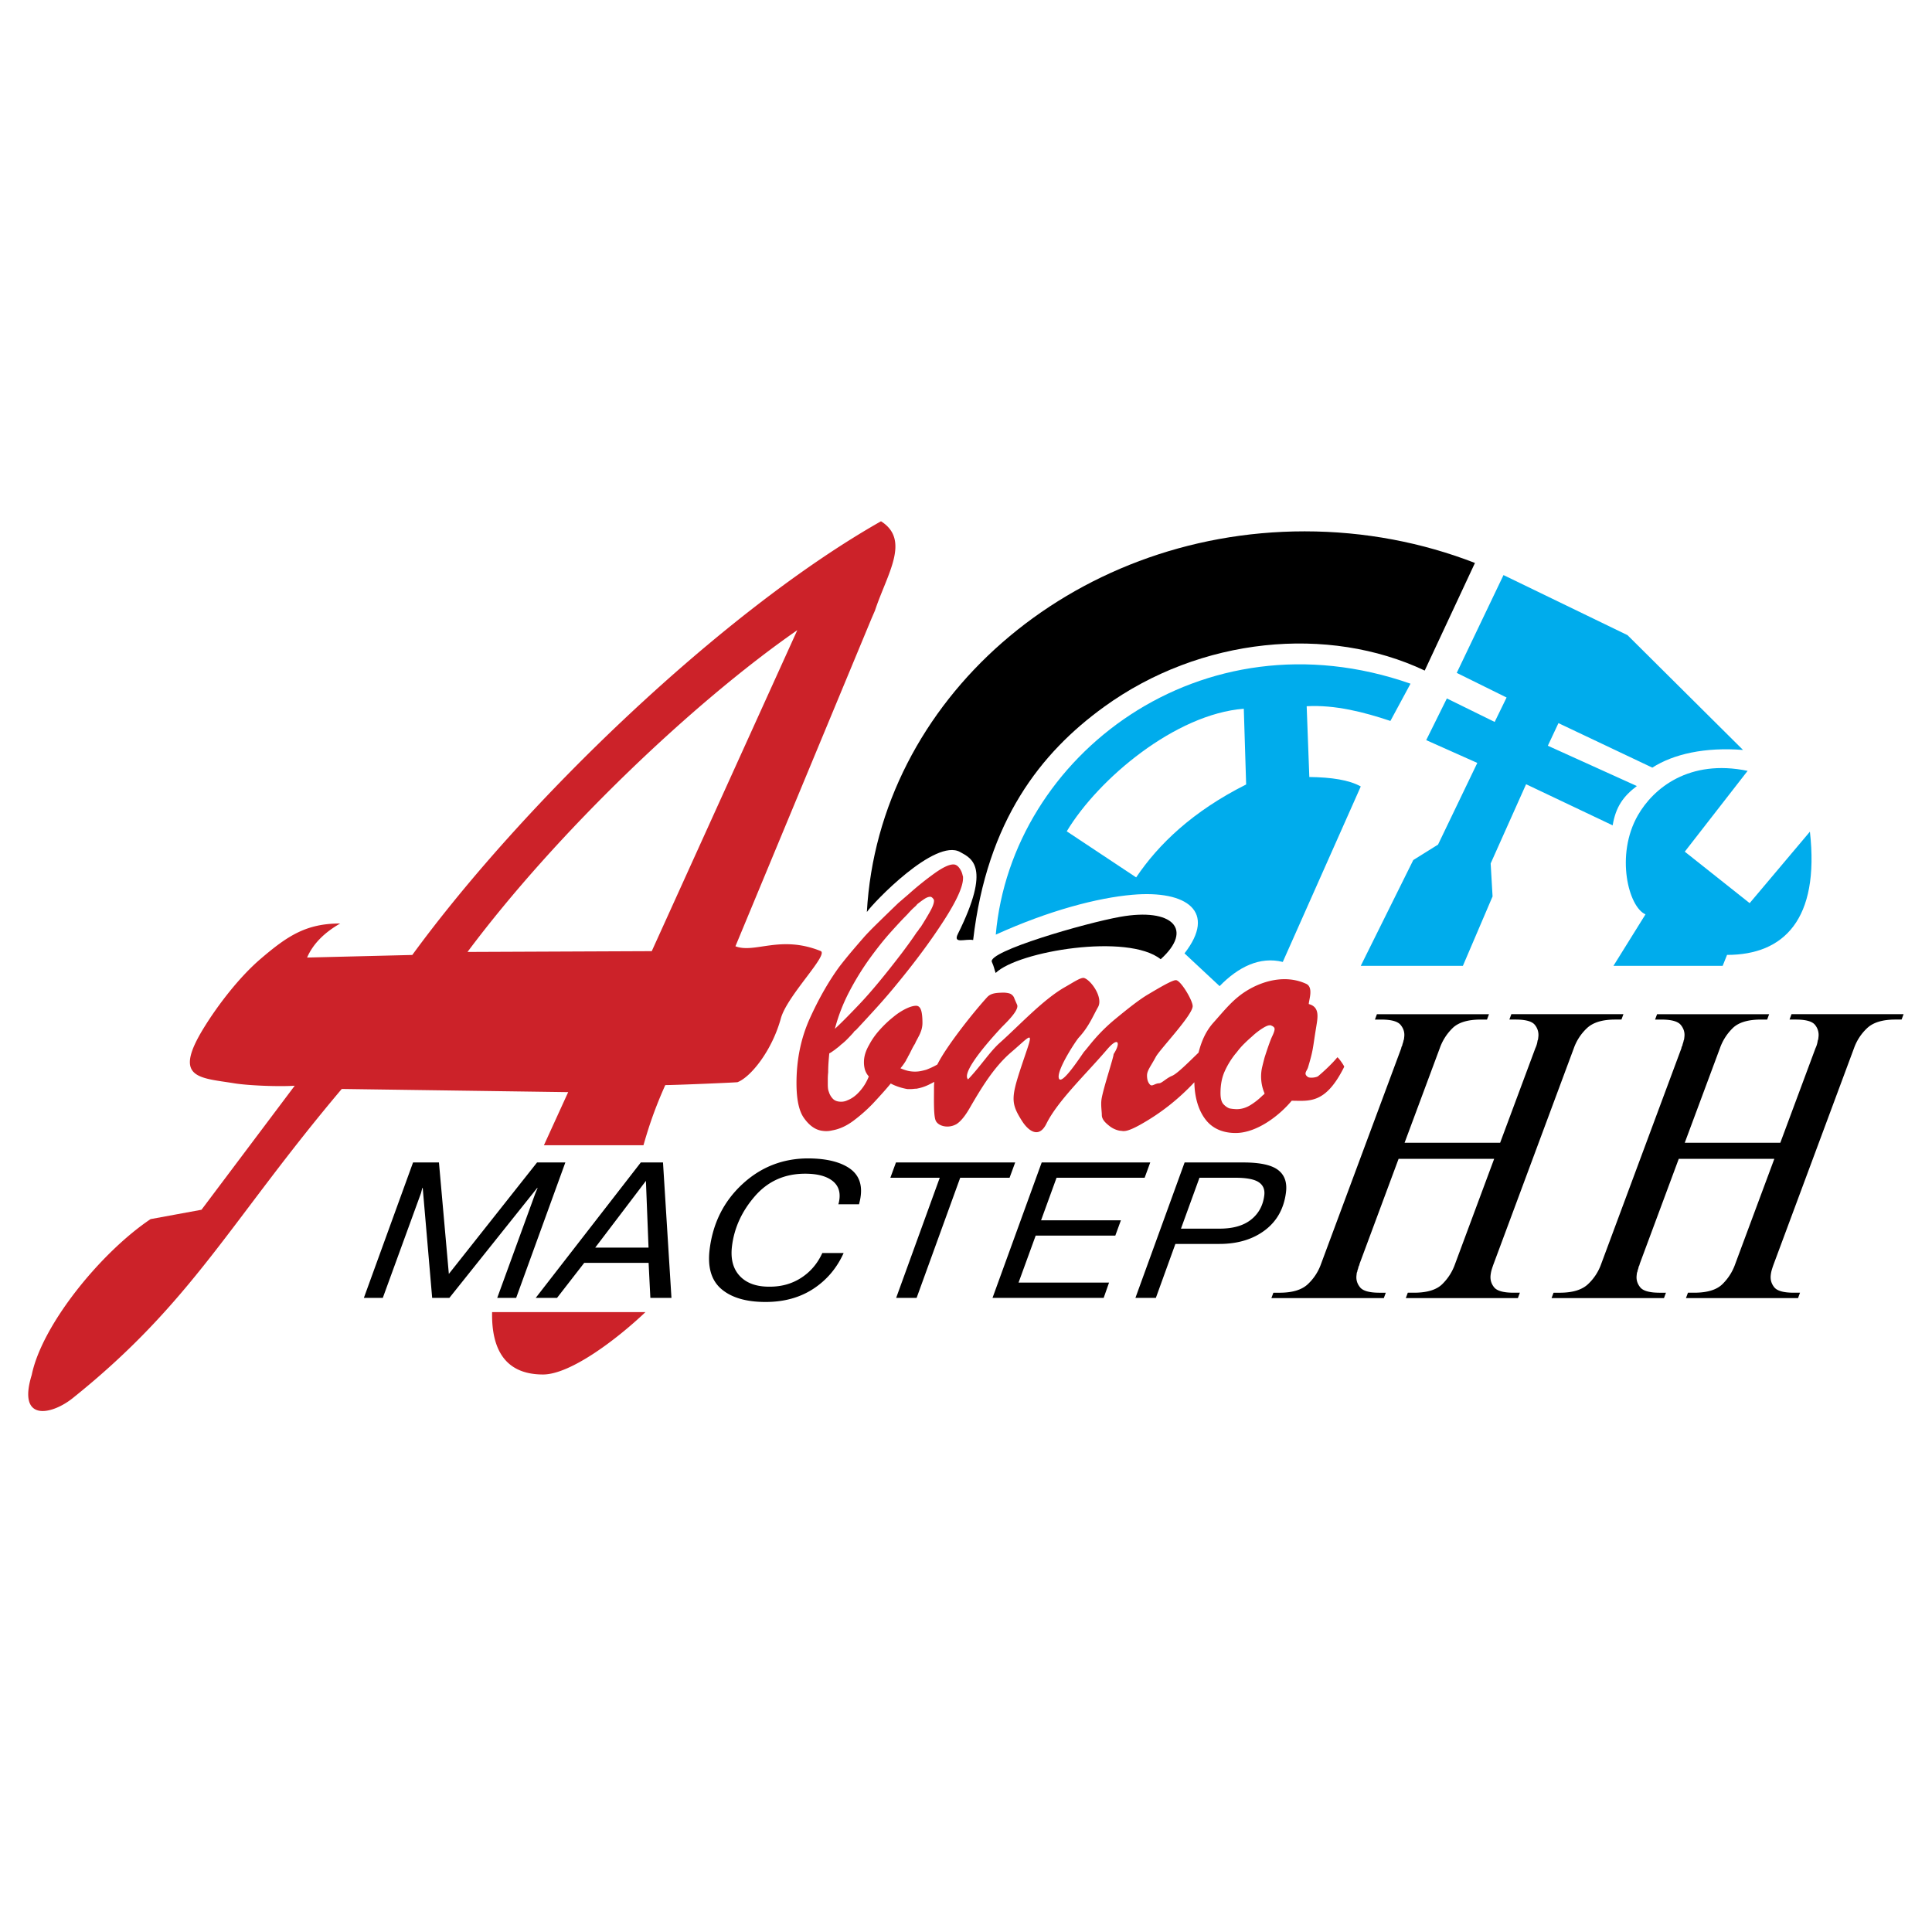 <!--?xml version="1.0" standalone="no"?--><svg xmlns="http://www.w3.org/2000/svg" viewBox="0 0 192.756 192.756"><title>Avto Master - SVG vector logo - www.oklogos.com</title><g fill-rule="evenodd" clip-rule="evenodd"><path fill="#fff" d="M0 0h192.756v192.756H0V0z"/><path d="M99.336 97.074c-.15-.406-.139-.569-.377-1.103-.467-1.041 9.277-3.87 12.812-4.5 5.191-.925 7.348 1.238 4.031 4.232-3.265-2.619-14.21-.819-16.466 1.371z"/><path d="M160.975 96.361h10.895l.438-1.091c5.662 0 9.248-3.527 8.268-12.296l-6.012 7.132-6.473-5.135 6.27-8.063c-5.838-1.204-9.406 1.735-10.953 4.44-2.26 3.953-.934 9.155.764 9.876l-3.197 5.137zm-25.211 0h10.189l2.961-6.925-.191-3.288 3.535-7.905 8.637 4.102c.311-1.853 1.064-2.9 2.414-3.922l-8.881-4.021 1.059-2.255 9.365 4.439c2.135-1.366 5.254-2.058 9.051-1.763l-11.527-11.455-12.371-5.992-4.666 9.757 4.973 2.458-1.188 2.437-4.77-2.344-2.061 4.159 5.098 2.274-3.918 8.149-2.471 1.543-5.238 10.552zm-17.586-1.244l3.502 3.268c1.867-1.92 4.02-2.983 6.303-2.413l7.781-17.507c-1.166-.652-2.928-.915-5.133-.944l-.264-7.06c2.836-.16 5.725.589 8.354 1.467l2.006-3.717c-20.869-7.301-39.809 7.18-41.379 25.038 5.301-2.405 10.133-3.673 13.637-3.978 5.466-.475 8.417 1.705 5.193 5.846zM106.43 82.941c3.164-5.258 10.842-11.698 17.664-12.23l.234 7.556c-5.338 2.681-8.748 5.965-10.973 9.27l-6.925-4.596z" fill="#00acec"/><path d="M149.67 114.012l3.51-9.428c.059-.127.107-.254.145-.383.039-.127.064-.254.078-.381.029-.051.049-.115.057-.191l.021-.191a1.563 1.563 0 0 0-.346-1.182c-.279-.357-.922-.535-1.928-.535h-.617l.197-.535h11.182l-.197.535h-.619c-1.279 0-2.221.287-2.824.859a5.08 5.08 0 0 0-1.309 2.004l-8.006 21.529c-.066.178-.125.355-.18.533-.055.18-.094.369-.117.572-.053.459.066.865.357 1.223.291.355.941.533 1.947.533h.617l-.199.535h-11.18l.197-.535h.617c1.303 0 2.244-.285 2.824-.857s1.004-1.24 1.273-2.004l3.904-10.498h-9.535l-3.902 10.498a.517.517 0 0 1-.033.133 1.157 1.157 0 0 1-.066.133c-.01.078-.029.16-.062.25a.978.978 0 0 0-.062.248.452.452 0 0 0-.055.172l-.023.209c-.049.434.072.826.363 1.184.291.355.939.533 1.945.533h.617l-.197.535h-11.217l.199-.535h.617c1.279 0 2.221-.285 2.824-.857a5.059 5.059 0 0 0 1.309-2.004l8.006-21.529a.559.559 0 0 1 .099-.268c.008-.076.029-.158.062-.248s.053-.172.062-.248a.525.525 0 0 0 .055-.191c.01-.076.016-.139.021-.191.051-.432-.07-.826-.361-1.182-.291-.357-.939-.535-1.945-.535h-.617l.197-.535h11.182l-.199.535h-.617c-1.303 0-2.244.287-2.824.859s-1.004 1.24-1.273 2.004l-3.508 9.428h9.534v-.001zm27.953 0l3.508-9.428a2.424 2.424 0 0 0 .224-.764.525.525 0 0 0 .057-.191l.021-.191a1.563 1.563 0 0 0-.346-1.182c-.279-.357-.922-.535-1.928-.535h-.617l.197-.535h11.182l-.199.535h-.617c-1.279 0-2.221.287-2.824.859a5.059 5.059 0 0 0-1.309 2.004l-8.006 21.529c-.066.178-.125.355-.18.533-.055.18-.094.369-.117.572-.053.459.066.865.357 1.223.291.355.939.533 1.945.533h.617l-.197.535h-11.182l.199-.535h.617c1.303 0 2.244-.285 2.824-.857s1.004-1.24 1.273-2.004l3.904-10.498h-9.535l-3.902 10.498a.517.517 0 0 1-.033.133 1.157 1.157 0 0 1-.066.133c-.01.078-.029.16-.062.25a.978.978 0 0 0-.062.248.452.452 0 0 0-.055.172c-.006.062-.016.133-.023.209-.049.434.072.826.363 1.184.291.355.939.533 1.945.533h.617l-.199.535h-11.215l.199-.535h.617c1.279 0 2.221-.285 2.824-.857a5.059 5.059 0 0 0 1.309-2.004l8.006-21.529a.559.559 0 0 1 .099-.268c.008-.076.029-.158.062-.248.031-.09.053-.172.062-.248a.525.525 0 0 0 .055-.191c.01-.076.016-.139.021-.191.051-.432-.07-.826-.361-1.182-.291-.357-.939-.535-1.947-.535h-.617l.199-.535h11.18l-.197.535h-.617c-1.303 0-2.244.287-2.824.859s-1.004 1.24-1.273 2.004l-3.508 9.428h9.535v-.001zm-134.505 15.48l-.942-10.965h-.043l-.127.502-3.814 10.463h-1.889l4.908-13.514h2.583l.988 11.121 8.801-11.121h2.822l-4.908 13.514h-1.888l3.814-10.463.214-.502h-.044l-8.76 10.965h-1.715zm15.169-3.494l-2.712 3.494h-2.127l10.486-13.514h2.214l.844 13.514h-2.105l-.175-3.494h-6.425zm1.1-1.525h5.317l-.26-6.658-5.057 6.658zm22.656.541h2.127c-.679 1.506-1.687 2.697-3.025 3.572-1.338.875-2.926 1.312-4.764 1.312-1.924 0-3.391-.428-4.399-1.283-1.008-.857-1.401-2.18-1.18-3.969.324-2.611 1.405-4.773 3.246-6.486 1.84-1.711 4.02-2.572 6.539-2.586 1.751 0 3.109.309 4.074.926.965.619 1.37 1.559 1.213 2.818-.021.168-.047.32-.078.455s-.061.26-.09.377h-2.062c.024-.078.045-.158.062-.242s.035-.189.05-.318c.084-.799-.18-1.412-.792-1.844-.612-.432-1.49-.646-2.633-.646-2.04 0-3.71.746-5.009 2.238-1.299 1.494-2.062 3.154-2.289 4.98-.158 1.275.102 2.271.78 2.992s1.675 1.076 2.994 1.062c1.187 0 2.236-.299 3.15-.898.915-.597 1.61-1.417 2.086-2.46zm11.716-7.51h-4.927l.558-1.525h11.895l-.559 1.525H95.8l-4.35 11.988h-2.041l4.35-11.988zm10.108 4.248h7.965l-.557 1.525h-7.945l-1.709 4.689h9.029l-.537 1.525h-11.09l4.908-13.514h10.83l-.559 1.525h-8.789l-1.546 4.25zm14.322-5.773h5.859c1.65 0 2.803.248 3.457.744.656.496.922 1.238.799 2.23-.201 1.621-.904 2.885-2.109 3.793-1.205.906-2.719 1.361-4.541 1.361h-4.385l-1.949 5.385h-2.039l4.908-13.513zm1.483 1.525l-1.846 5.078h3.865c1.33 0 2.373-.299 3.127-.898.754-.598 1.195-1.406 1.32-2.422.072-.58-.113-1.018-.553-1.312-.441-.297-1.219-.445-2.334-.445h-3.579v-.001z"/><path d="M41.134 95.277c11.123-15.231 30.95-34.307 46.763-43.269 2.98 1.878.59 5.297-.599 8.901l-.197.457c-.065.152-.133.303-.196.456L73.374 94.41c1.941.741 4.472-1.147 8.497.472.858.345-3.339 4.448-3.963 6.718-.882 3.207-2.98 5.838-4.323 6.369-.079.031-6.208.291-7.211.291-1.251 2.799-1.793 4.689-2.177 6h-9.93l2.419-5.297-22.59-.318C22.975 121.82 19.242 129.896 7.25 139.496c-2.098 1.68-5.545 2.41-4.085-2.318 1.023-5.008 6.909-12.227 11.858-15.547l5.08-.934 9.301-12.375c-1.54.107-4.616-.012-6.023-.24-3.544-.574-6.164-.461-3.049-5.527 1.433-2.33 3.569-5.088 5.645-6.869 2.731-2.342 4.587-3.549 7.966-3.549-1.62.925-2.722 2.058-3.305 3.398l10.496-.258zm23.262 35.633c-2.826 2.689-7.48 6.223-10.219 6.223-3.938 0-5.148-2.73-5.08-6.223h15.299zm15.151-68.039C69.182 70.068 55.55 83.044 46.643 94.976l18.383-.079 14.521-32.026zm13.668 45.067c-.182.098-.373.195-.571.293a4.61 4.61 0 0 1-1.208.389c-.1 0-.198.006-.298.02a2.466 2.466 0 0 1-.297.018h-.298c-.297-.049-.594-.123-.892-.223s-.558-.211-.781-.334c-.223.271-.489.582-.799.928-.31.348-.638.705-.984 1.076-.595.619-1.24 1.188-1.934 1.707s-1.399.842-2.118.965a2.431 2.431 0 0 1-.595.075c-.1 0-.205-.006-.316-.02a2.142 2.142 0 0 1-.316-.055c-.595-.148-1.134-.568-1.617-1.262-.483-.693-.725-1.844-.725-3.451 0-2.35.446-4.508 1.338-6.475.893-1.967 1.871-3.68 2.937-5.141.421-.543.836-1.057 1.245-1.54.409-.482.787-.921 1.134-1.317.297-.347.768-.835 1.413-1.466.644-.631 1.338-1.305 2.082-2.022.174-.148.353-.303.539-.464l.539-.463a30.493 30.493 0 0 1 2.565-2.06c.817-.581 1.438-.872 1.858-.872.223 0 .421.117.595.353.173.235.285.488.334.761a.29.29 0 0 1 .037.129v.13c0 .841-.638 2.251-1.915 4.23-1.276 1.979-2.831 4.082-4.665 6.308-.644.793-1.32 1.578-2.026 2.357s-1.406 1.539-2.1 2.281a.506.506 0 0 0-.223.223c-.248.273-.471.508-.668.705a5.53 5.53 0 0 1-.595.52c-.099.1-.198.186-.297.26-.1.074-.211.162-.335.26a6.211 6.211 0 0 0-.241.168c-.087.061-.18.117-.279.166-.024.248-.049.539-.074.873-.024.334-.037.674-.037 1.02a6.072 6.072 0 0 0-.037.65v.611c0 .1.006.211.019.334.013.123.043.248.093.371.075.248.205.471.391.668.186.197.464.297.836.297a1.436 1.436 0 0 0 .632-.148c.446-.174.861-.482 1.245-.928a4.84 4.84 0 0 0 .874-1.447 1.83 1.83 0 0 1-.371-.631 2.577 2.577 0 0 1-.112-.816c0-.271.043-.551.13-.834.087-.285.217-.576.391-.873.272-.52.625-1.02 1.06-1.502.434-.482.886-.91 1.356-1.281a6.266 6.266 0 0 1 1.245-.816c.409-.197.75-.297 1.022-.297.223 0 .384.137.483.408.099.273.149.705.149 1.299 0 .248-.037.488-.111.725a3.79 3.79 0 0 1-.298.686c-.05.1-.105.205-.167.316a2.999 2.999 0 0 0-.167.352 4.146 4.146 0 0 0-.149.242 6.34 6.34 0 0 0-.148.277l-.204.408c-.062.123-.13.248-.205.371a.66.66 0 0 1-.093.186.646.646 0 0 0-.093.186 6.008 6.008 0 0 1-.558.779c.223.1.452.18.688.242.235.061.489.092.762.092.198 0 .391-.018.576-.055.186-.037.366-.082.539-.131a7.693 7.693 0 0 0 1.111-.52l.063-.121c.889-1.725 3.376-4.906 4.897-6.584.381-.42.904-.447 1.568-.469.248-.008.65.041.816.146s.277.24.334.404c0 .027.279.646.293.688.195.586-1.311 1.951-1.617 2.287-.457.502-4.078 4.361-3.287 5.129 1.273-1.338 2.175-2.764 3.171-3.65 1.963-1.748 4.332-4.334 6.523-5.57.803-.453 1.584-.992 1.896-.891.691.229 1.912 1.947 1.379 2.898-.531.945-.924 1.963-1.922 3.045-.268.291-2.156 3.135-2 4.004.186 1.033 2.393-2.439 2.537-2.6.471-.512 1.287-1.76 3.139-3.285 1.111-.914 2.312-1.881 3.227-2.42.914-.541 2.365-1.418 2.779-1.43.473-.016 1.682 2.012 1.682 2.596 0 .893-3.279 4.318-3.67 5.047-.512.957-.885 1.371-.885 1.869 0 .414.104.723.312.924.207.199.479-.135.895-.146.277-.01.73-.516 1.285-.74.52-.211 1.643-1.35 2.648-2.318.264-1.031.672-2.084 1.486-2.994 1.135-1.271 1.963-2.342 3.307-3.174 1.613-1 3.895-1.645 5.949-.695.754.348.256 1.643.256 2.016 1.096.291.906 1.285.746 2.262-.371 2.248-.264 2.188-.816 4.043-.119.398-.494.633-.02.971.193.137.861.057 1.031-.086.627-.525 1.461-1.318 1.904-1.871.057-.068.725.873.688.947-1.867 3.752-3.486 3.381-5.238 3.381-1.262 1.52-3.508 3.219-5.596 3.219-1.191 0-2.211-.395-2.902-1.225-.832-.996-1.195-2.42-1.211-3.838-1.605 1.703-3.355 3.092-5.41 4.24-.732.408-1.266.619-1.598.629a1.179 1.179 0 0 1-.229-.014.935.935 0 0 0-.188-.016 2.368 2.368 0 0 1-1.059-.484c-.318-.254-.75-.613-.75-1.084 0-.359-.113-1.012-.031-1.566.156-1.055 1.207-4.176 1.207-4.514.723-1.105.508-1.824-.664-.451-2.104 2.463-4.904 5.1-6.043 7.398-.764 1.543-1.826.672-2.422-.262-1.303-2.043-1.086-2.471.5-7.166.652-1.93.17-1.209-1.582.287-1.738 1.484-3.004 3.604-4.168 5.611-.457.789-.893 1.312-1.308 1.574a2.543 2.543 0 0 1-.187.09c-.779.334-1.68.061-1.889-.479-.208-.531-.156-2.158-.156-3.318 0-.182.011-.351.029-.515zm32.957 1.162a4.127 4.127 0 0 1-.273-.875 4.384 4.384 0 0 1-.08-.799c0-.348.037-.676.113-.986.074-.309.154-.625.24-.947.342-1.066.594-1.768.756-2.102.16-.336.24-.576.24-.727a.278.278 0 0 0-.096-.203.556.556 0 0 0-.225-.131.103.103 0 0 0-.082-.037h-.08c-.148 0-.357.08-.627.242a6.865 6.865 0 0 0-1.123.855c-.098.086-.188.168-.273.24-.193.176-.371.342-.531.504a6.824 6.824 0 0 0-.658.744 7.226 7.226 0 0 1-.258.314c-.428.547-.775 1.123-1.043 1.73s-.402 1.32-.402 2.139c0 .521.096.887.289 1.098.193.209.396.354.611.428a4.515 4.515 0 0 0 .707.075c.492 0 .963-.143 1.414-.428a6.707 6.707 0 0 0 1.188-.949.415.415 0 0 0 .113-.092l.08-.093zm-42.876-6.455c.57-.52 1.406-1.359 2.508-2.523 1.103-1.162 2.497-2.844 4.182-5.046.149-.198.36-.482.632-.854s.558-.779.855-1.225c.074-.074.136-.155.186-.241.05-.086.111-.167.186-.241.347-.544.657-1.058.929-1.54s.409-.847.409-1.095v-.074a.59.59 0 0 0-.149-.222c-.074-.075-.148-.112-.223-.112-.173 0-.372.075-.595.223-.223.148-.458.321-.706.519a1.588 1.588 0 0 1-.242.26 5.53 5.53 0 0 0-.279.26c-.124.124-.242.248-.353.371a8.311 8.311 0 0 1-.316.334c-.297.297-.781.816-1.45 1.559s-1.388 1.646-2.156 2.709a27.274 27.274 0 0 0-1.97 3.21 17.677 17.677 0 0 0-1.448 3.728z" fill="#cc2229"/><path d="M130.16 53.012c6.021 0 11.766 1.124 16.996 3.154l-5.012 10.736c-9.613-4.543-22.365-3.364-32.016 3.638-6.27 4.549-11.652 11.324-13.037 23.246-.775-.149-2.038.426-1.526-.602 3.364-6.76 1.359-7.543.224-8.179-2.499-1.398-8.66 5.055-9.302 5.986 1.176-21.101 20.341-37.979 43.673-37.979z"/></g></svg>
